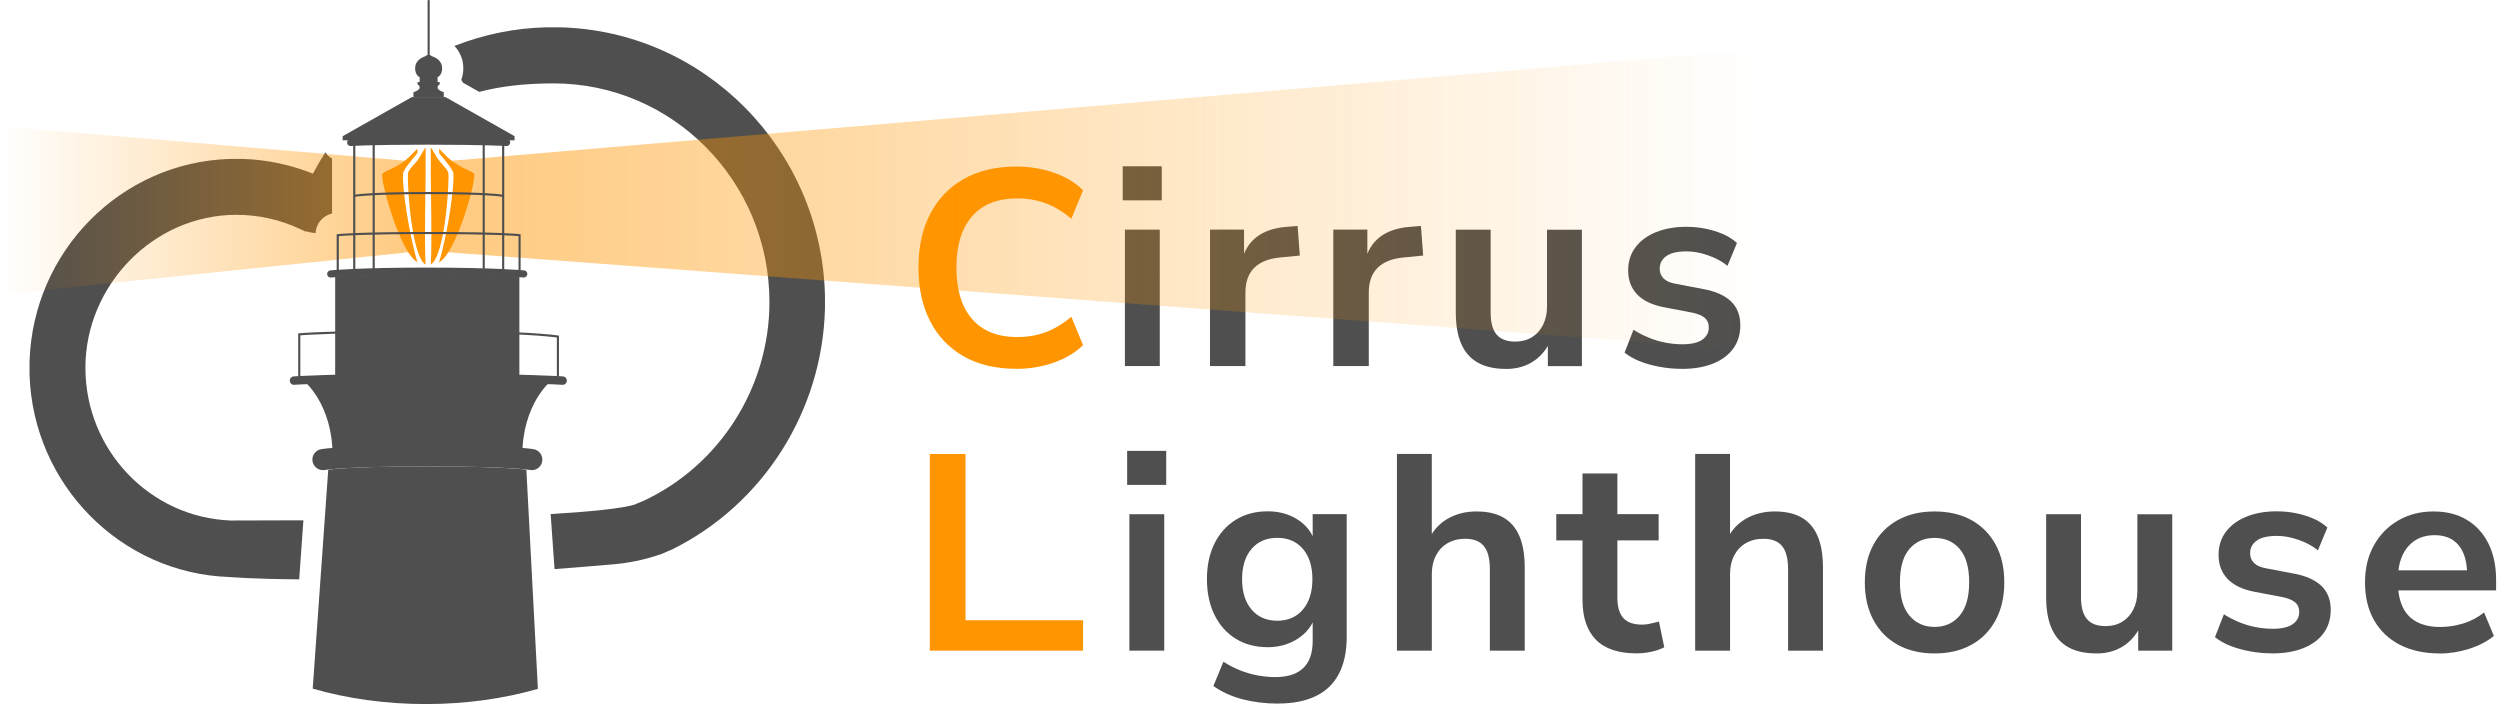 <?xml version="1.0" encoding="UTF-8"?> <svg xmlns="http://www.w3.org/2000/svg" width="142" height="40" viewBox="0 0 142 40" fill="none"><g clip-path="url(#clip0_1851_5297)"><path d="M57.73 20.948C56.569 20.948 55.572 20.714 54.743 20.244C53.914 19.774 53.277 19.109 52.833 18.247C52.389 17.386 52.168 16.369 52.168 15.197C52.168 14.025 52.389 13.01 52.833 12.155C53.277 11.299 53.913 10.636 54.743 10.165C55.572 9.695 56.569 9.461 57.73 9.461C58.48 9.461 59.191 9.577 59.861 9.81C60.532 10.043 61.085 10.375 61.517 10.809L60.852 12.424C60.376 12.023 59.891 11.73 59.394 11.546C58.898 11.361 58.364 11.269 57.793 11.269C56.662 11.269 55.801 11.61 55.211 12.291C54.619 12.972 54.323 13.942 54.323 15.199C54.323 16.456 54.619 17.428 55.211 18.115C55.802 18.802 56.664 19.145 57.793 19.145C58.363 19.145 58.898 19.053 59.394 18.868C59.891 18.684 60.377 18.391 60.852 17.989L61.517 19.605C61.083 20.029 60.531 20.358 59.861 20.596C59.191 20.833 58.48 20.951 57.73 20.951V20.948Z" fill="#FF9500"></path><path d="M63.769 11.379V9.445H65.988V11.379H63.769ZM63.895 20.792V13.043H65.875V20.792H63.895Z" fill="#4F4F4F"></path><path d="M68.728 20.79V13.041H70.661V14.912H70.503C70.651 14.277 70.941 13.794 71.375 13.461C71.808 13.129 72.384 12.935 73.102 12.883L73.704 12.836L73.83 14.516L72.689 14.627C72.044 14.691 71.558 14.888 71.231 15.222C70.903 15.555 70.74 16.022 70.74 16.624V20.792H68.728V20.79Z" fill="#4F4F4F"></path><path d="M75.732 20.79V13.041H77.666V14.912H77.508C77.656 14.277 77.946 13.794 78.379 13.461C78.813 13.129 79.389 12.935 80.107 12.883L80.709 12.836L80.836 14.516L79.695 14.627C79.05 14.691 78.564 14.888 78.237 15.222C77.909 15.555 77.747 16.022 77.747 16.624V20.792H75.734L75.732 20.79Z" fill="#4F4F4F"></path><path d="M85.542 20.954C84.897 20.954 84.364 20.836 83.941 20.598C83.518 20.361 83.204 20.004 82.998 19.529C82.791 19.054 82.689 18.462 82.689 17.753V13.047H84.669V17.786C84.669 18.145 84.719 18.446 84.82 18.69C84.919 18.933 85.073 19.113 85.28 19.229C85.486 19.344 85.747 19.403 86.064 19.403C86.422 19.403 86.737 19.321 87.007 19.157C87.276 18.993 87.487 18.761 87.641 18.46C87.794 18.158 87.871 17.808 87.871 17.406V13.048H89.852V20.798H87.918V19.182H88.141C87.918 19.752 87.584 20.191 87.134 20.497C86.685 20.803 86.154 20.957 85.542 20.957V20.954Z" fill="#4F4F4F"></path><path d="M95.541 20.95C95.107 20.95 94.687 20.913 94.281 20.839C93.874 20.765 93.501 20.661 93.163 20.529C92.825 20.398 92.529 20.231 92.275 20.03L92.782 18.731C93.046 18.899 93.332 19.047 93.638 19.174C93.944 19.302 94.26 19.396 94.588 19.46C94.915 19.523 95.237 19.555 95.555 19.555C96.062 19.555 96.44 19.467 96.688 19.295C96.935 19.12 97.06 18.89 97.06 18.605C97.06 18.361 96.978 18.174 96.814 18.042C96.65 17.91 96.403 17.812 96.077 17.749L94.492 17.447C93.837 17.32 93.337 17.08 92.995 16.727C92.652 16.374 92.479 15.917 92.479 15.355C92.479 14.849 92.62 14.411 92.899 14.04C93.179 13.671 93.567 13.385 94.064 13.185C94.561 12.984 95.13 12.883 95.775 12.883C96.144 12.883 96.504 12.918 96.853 12.985C97.202 13.054 97.531 13.154 97.843 13.287C98.155 13.419 98.426 13.59 98.659 13.803L98.12 15.102C97.92 14.934 97.687 14.789 97.423 14.667C97.159 14.546 96.887 14.45 96.607 14.381C96.327 14.312 96.055 14.279 95.791 14.279C95.274 14.279 94.89 14.368 94.643 14.548C94.394 14.729 94.271 14.966 94.271 15.262C94.271 15.483 94.344 15.669 94.492 15.817C94.64 15.965 94.867 16.066 95.173 16.119L96.758 16.421C97.445 16.548 97.965 16.779 98.32 17.118C98.674 17.456 98.85 17.91 98.85 18.48C98.85 18.997 98.712 19.441 98.438 19.812C98.163 20.182 97.778 20.464 97.281 20.66C96.784 20.855 96.203 20.953 95.538 20.953L95.541 20.95Z" fill="#4F4F4F"></path><path d="M52.813 36.958V25.785H54.842V35.231H61.518V36.958H52.815H52.813Z" fill="#FF9500"></path><path d="M64.022 27.543V25.609H66.241V27.543H64.022ZM64.149 36.956V29.207H66.129V36.956H64.149Z" fill="#4F4F4F"></path><path d="M72.595 39.964C71.876 39.964 71.204 39.882 70.575 39.718C69.947 39.553 69.395 39.303 68.92 38.965L69.49 37.586C69.786 37.777 70.098 37.938 70.424 38.07C70.751 38.201 71.085 38.3 71.423 38.362C71.762 38.425 72.099 38.458 72.437 38.458C73.145 38.458 73.676 38.286 74.029 37.942C74.384 37.599 74.56 37.09 74.56 36.413V34.986H74.702C74.544 35.525 74.213 35.956 73.712 36.278C73.209 36.6 72.642 36.761 72.008 36.761C71.311 36.761 70.703 36.6 70.186 36.278C69.667 35.956 69.267 35.505 68.981 34.923C68.696 34.341 68.554 33.666 68.554 32.894C68.554 32.122 68.696 31.45 68.981 30.874C69.267 30.298 69.668 29.85 70.186 29.526C70.703 29.204 71.311 29.043 72.008 29.043C72.663 29.043 73.236 29.204 73.728 29.526C74.218 29.849 74.538 30.273 74.687 30.802H74.56V29.201H76.493V36.174C76.493 37.009 76.345 37.709 76.049 38.273C75.754 38.839 75.316 39.261 74.734 39.54C74.153 39.82 73.439 39.961 72.595 39.961V39.964ZM72.547 35.257C73.159 35.257 73.646 35.046 74.004 34.623C74.363 34.201 74.544 33.624 74.544 32.896C74.544 32.168 74.363 31.593 74.004 31.176C73.646 30.758 73.159 30.55 72.547 30.55C71.935 30.55 71.448 30.758 71.089 31.176C70.731 31.593 70.55 32.166 70.55 32.896C70.55 33.625 70.729 34.201 71.089 34.623C71.448 35.046 71.935 35.257 72.547 35.257Z" fill="#4F4F4F"></path><path d="M79.346 36.958V25.785H81.326V30.761H81.105C81.338 30.202 81.7 29.777 82.191 29.485C82.681 29.195 83.239 29.05 83.862 29.05C84.484 29.05 84.997 29.166 85.399 29.399C85.8 29.632 86.102 29.983 86.302 30.452C86.503 30.922 86.604 31.517 86.604 32.235V36.958H84.624V32.33C84.624 31.929 84.574 31.601 84.473 31.347C84.372 31.094 84.219 30.906 84.013 30.785C83.806 30.663 83.546 30.603 83.229 30.603C82.848 30.603 82.516 30.685 82.23 30.849C81.944 31.013 81.723 31.245 81.565 31.547C81.407 31.848 81.328 32.198 81.328 32.6V36.958H79.347H79.346Z" fill="#4F4F4F"></path><path d="M92.96 37.111C91.924 37.111 91.153 36.852 90.647 36.335C90.14 35.818 89.886 35.062 89.886 34.069V30.694H88.397V29.204H89.886V26.891H91.867V29.204H94.212V30.694H91.867V33.957C91.867 34.464 91.978 34.845 92.199 35.098C92.421 35.352 92.781 35.479 93.278 35.479C93.425 35.479 93.579 35.46 93.737 35.423C93.896 35.387 94.06 35.347 94.228 35.305L94.53 36.762C94.34 36.868 94.099 36.953 93.809 37.016C93.519 37.079 93.237 37.111 92.961 37.111H92.96Z" fill="#4F4F4F"></path><path d="M96.285 36.958V25.785H98.266V30.761H98.044C98.277 30.202 98.639 29.777 99.13 29.485C99.621 29.195 100.179 29.05 100.801 29.05C101.424 29.05 101.937 29.166 102.338 29.399C102.739 29.632 103.041 29.983 103.242 30.452C103.443 30.922 103.544 31.517 103.544 32.235V36.958H101.563V32.33C101.563 31.929 101.513 31.601 101.412 31.347C101.311 31.094 101.159 30.906 100.952 30.785C100.746 30.663 100.485 30.603 100.169 30.603C99.788 30.603 99.455 30.685 99.169 30.849C98.884 31.013 98.663 31.245 98.504 31.547C98.346 31.848 98.267 32.198 98.267 32.6V36.958H96.287H96.285Z" fill="#4F4F4F"></path><path d="M109.883 37.115C109.08 37.115 108.383 36.951 107.791 36.624C107.199 36.297 106.739 35.829 106.413 35.222C106.084 34.614 105.922 33.9 105.922 33.075C105.922 32.25 106.086 31.538 106.413 30.936C106.739 30.334 107.199 29.87 107.791 29.541C108.383 29.215 109.08 29.051 109.883 29.051C110.686 29.051 111.383 29.215 111.975 29.541C112.567 29.87 113.025 30.334 113.353 30.936C113.68 31.538 113.844 32.252 113.844 33.075C113.844 33.898 113.68 34.614 113.353 35.222C113.025 35.83 112.567 36.297 111.975 36.624C111.383 36.952 110.686 37.115 109.883 37.115ZM109.883 35.609C110.475 35.609 110.949 35.395 111.31 34.967C111.669 34.54 111.849 33.908 111.849 33.073C111.849 32.238 111.669 31.597 111.31 31.179C110.951 30.762 110.475 30.554 109.883 30.554C109.291 30.554 108.815 30.762 108.456 31.179C108.097 31.597 107.917 32.228 107.917 33.073C107.917 33.919 108.097 34.54 108.456 34.967C108.815 35.395 109.291 35.609 109.883 35.609Z" fill="#4F4F4F"></path><path d="M119.074 37.114C118.43 37.114 117.897 36.996 117.473 36.758C117.05 36.521 116.736 36.164 116.53 35.689C116.323 35.213 116.221 34.623 116.221 33.914V29.207H118.201V33.946C118.201 34.305 118.251 34.607 118.352 34.85C118.453 35.093 118.606 35.273 118.812 35.389C119.019 35.505 119.279 35.563 119.596 35.563C119.955 35.563 120.27 35.481 120.539 35.317C120.809 35.153 121.02 34.922 121.173 34.62C121.326 34.318 121.403 33.968 121.403 33.566V29.209H123.384V36.958H121.45V35.342H121.673C121.45 35.912 121.115 36.351 120.667 36.657C120.217 36.964 119.687 37.117 119.074 37.117V37.114Z" fill="#4F4F4F"></path><path d="M129.075 37.11C128.641 37.11 128.221 37.073 127.815 36.999C127.408 36.925 127.036 36.822 126.697 36.69C126.359 36.558 126.063 36.391 125.81 36.19L126.316 34.891C126.58 35.059 126.866 35.207 127.172 35.335C127.478 35.462 127.794 35.556 128.123 35.62C128.449 35.683 128.772 35.715 129.089 35.715C129.596 35.715 129.974 35.628 130.223 35.455C130.471 35.28 130.595 35.05 130.595 34.765C130.595 34.522 130.513 34.334 130.349 34.202C130.185 34.07 129.939 33.972 129.612 33.909L128.027 33.608C127.373 33.48 126.873 33.24 126.53 32.887C126.188 32.534 126.015 32.077 126.015 31.516C126.015 31.009 126.154 30.571 126.435 30.2C126.715 29.831 127.103 29.545 127.6 29.345C128.096 29.144 128.666 29.043 129.311 29.043C129.68 29.043 130.04 29.078 130.389 29.145C130.737 29.214 131.067 29.314 131.379 29.447C131.691 29.579 131.962 29.75 132.195 29.963L131.656 31.262C131.455 31.094 131.222 30.949 130.959 30.827C130.695 30.706 130.422 30.61 130.143 30.541C129.863 30.473 129.59 30.439 129.327 30.439C128.808 30.439 128.426 30.528 128.178 30.709C127.929 30.889 127.806 31.126 127.806 31.422C127.806 31.643 127.879 31.829 128.027 31.977C128.175 32.125 128.402 32.226 128.709 32.279L130.294 32.581C130.981 32.708 131.501 32.94 131.855 33.278C132.21 33.616 132.385 34.07 132.385 34.64C132.385 35.157 132.248 35.601 131.974 35.972C131.698 36.343 131.313 36.624 130.817 36.82C130.32 37.015 129.738 37.113 129.073 37.113L129.075 37.11Z" fill="#4F4F4F"></path><path d="M138.581 37.116C137.704 37.116 136.949 36.952 136.315 36.626C135.681 36.299 135.193 35.833 134.849 35.231C134.506 34.629 134.333 33.916 134.333 33.092C134.333 32.269 134.5 31.587 134.833 30.984C135.165 30.382 135.625 29.909 136.211 29.566C136.797 29.224 137.465 29.051 138.215 29.051C138.965 29.051 139.588 29.209 140.116 29.527C140.645 29.843 141.054 30.293 141.344 30.875C141.634 31.456 141.779 32.148 141.779 32.95V33.536H135.931V32.395H140.384L140.131 32.632C140.131 31.915 139.973 31.362 139.655 30.977C139.339 30.592 138.884 30.398 138.293 30.398C137.849 30.398 137.471 30.501 137.159 30.708C136.847 30.914 136.609 31.204 136.445 31.579C136.281 31.954 136.199 32.401 136.199 32.918V33.029C136.199 33.611 136.289 34.091 136.469 34.471C136.648 34.852 136.917 35.136 137.277 35.326C137.636 35.517 138.08 35.612 138.609 35.612C139.043 35.612 139.475 35.546 139.908 35.414C140.342 35.282 140.737 35.073 141.096 34.789L141.652 36.12C141.281 36.426 140.817 36.67 140.257 36.85C139.697 37.03 139.136 37.119 138.577 37.119L138.581 37.116Z" fill="#4F4F4F"></path><path d="M18.858 9.007C18.708 8.918 18.577 8.798 18.478 8.655C18.228 9.045 17.994 9.448 17.775 9.863C16.499 9.353 15.162 9.071 13.789 9.026H13.057C6.866 9.216 1.868 14.27 1.678 20.533V21.27C1.868 27.523 6.866 32.584 13.057 32.776C13.057 32.776 14.317 32.889 16.994 32.907L17.233 29.553C15.944 29.561 14.569 29.565 13.099 29.565C8.516 29.389 4.851 25.565 4.851 20.887C4.851 16.21 8.711 12.202 13.428 12.202C14.683 12.202 15.905 12.474 17.034 13.003L17.387 13.166V13.139C17.564 13.195 17.744 13.229 17.925 13.242C17.95 12.701 18.336 12.246 18.861 12.129V9.01L18.858 9.007ZM31.784 1.551H31.052C29.245 1.592 27.476 1.954 25.812 2.61C26.108 2.925 26.316 3.353 26.316 3.876C26.316 4.119 26.273 4.338 26.201 4.535C26.236 4.585 26.266 4.639 26.292 4.694L27.221 5.22C28.403 4.904 29.79 4.737 31.447 4.737C38.207 4.737 43.704 10.299 43.704 17.155C43.704 21.999 40.882 26.43 36.545 28.452L36.155 28.609C36.155 28.609 35.824 28.929 31.277 29.199L31.498 32.324C32.565 32.243 33.681 32.154 34.847 32.053C35.7 31.978 36.543 31.806 37.356 31.54C37.463 31.505 37.528 31.484 37.531 31.484L38.19 31.201C43.351 28.644 46.712 23.345 46.858 17.527V16.791C46.66 8.48 40.008 1.743 31.782 1.551H31.784Z" fill="#4F4F4F"></path><path opacity="0.5" d="M0.002 16.728V7.168L22.999 9.128L23.335 9.156C23.122 9.418 22.898 9.717 22.894 9.859C22.883 9.947 22.883 10.095 22.894 10.288C22.894 10.288 22.894 10.298 22.894 10.301C22.864 10.515 22.93 11.17 23.078 11.949C23.078 11.954 23.081 11.96 23.081 11.965C23.192 12.711 23.351 13.545 23.544 14.295L23.192 14.331L0.002 16.728Z" fill="url(#paint0_linear_1851_5297)"></path><path opacity="0.5" d="M99.915 19.921V2.801L25.653 9.129L25.318 9.157C25.53 9.419 25.754 9.718 25.759 9.86C25.769 9.948 25.769 10.096 25.759 10.289C25.759 10.289 25.759 10.3 25.759 10.302C25.788 10.516 25.722 11.171 25.574 11.95C25.574 11.955 25.571 11.961 25.571 11.966C25.46 12.712 25.302 13.546 25.108 14.296L25.46 14.332L99.914 19.921H99.915Z" fill="url(#paint1_linear_1851_5297)"></path><path d="M30.55 39.128C28.615 39.682 26.457 39.991 24.179 39.991C21.901 39.991 19.707 39.676 17.762 39.115L18.644 26.681C18.644 26.681 19.747 26.492 24.272 26.492C28.797 26.492 29.898 26.681 29.898 26.681L30.552 39.128H30.55Z" fill="#4F4F4F"></path><path d="M24.292 21.469H24.28H24.268L17.247 21.625C17.247 21.625 18.892 22.918 18.892 25.897H29.666C29.666 22.918 31.311 21.625 31.311 21.625L24.29 21.469H24.292Z" fill="#4F4F4F"></path><path d="M29.5 21.545H19.038V15.719C19.038 15.719 20.726 15.562 24.269 15.562C28.18 15.562 29.5 15.719 29.5 15.719V21.545Z" fill="#4F4F4F"></path><path d="M21.735 9.85C21.893 9.689 22.431 9.564 22.999 9.125C23.138 9.017 23.28 8.889 23.418 8.738L23.71 8.445V8.681C23.71 8.71 23.526 8.916 23.333 9.151C23.121 9.414 22.897 9.712 22.892 9.855C22.882 9.942 22.882 10.09 22.892 10.284C22.914 10.685 22.976 11.28 23.075 11.945C23.075 11.949 23.078 11.955 23.078 11.961C23.19 12.707 23.348 13.54 23.541 14.29C23.595 14.5 23.652 14.703 23.712 14.897C23.541 14.804 23.362 14.601 23.19 14.327C22.347 13.001 21.564 10.014 21.732 9.847L21.735 9.85Z" fill="#FF9500"></path><path d="M23.172 9.912C23.172 9.856 23.177 9.82 23.182 9.802C23.243 9.612 23.472 9.402 23.652 9.185C23.672 9.162 23.692 9.139 23.709 9.115C23.743 9.071 23.774 9.026 23.8 8.982C23.976 8.687 24.176 8.336 24.176 8.393V9.215C24.176 9.276 24.169 9.276 24.176 10.038H24.172C24.179 10.803 24.094 13.458 24.172 15.032C23.992 14.918 23.841 14.629 23.713 14.241C23.286 12.927 23.144 10.486 23.17 9.915L23.172 9.912Z" fill="#FF9500"></path><path d="M24.47 10.033C24.464 10.797 24.548 13.453 24.47 15.026C25.318 14.489 25.541 10.05 25.46 9.8C25.38 9.549 25.015 9.271 24.841 8.978C24.666 8.685 24.466 8.332 24.466 8.389V9.211C24.466 9.272 24.472 9.272 24.466 10.033H24.47Z" fill="#FF9500"></path><path d="M25.757 9.857C25.817 10.386 25.498 13.094 24.936 14.903C25.938 14.366 27.12 10.055 26.918 9.853C26.718 9.652 25.933 9.507 25.234 8.742L24.943 8.449V8.687C24.943 8.748 25.753 9.589 25.759 9.86V9.855L25.757 9.857Z" fill="#FF9500"></path><path d="M20.182 8.211H20.061V15.403H20.182V8.211Z" fill="#4F4F4F"></path><path d="M21.286 8.137H21.166V15.439H21.286V8.137Z" fill="#4F4F4F"></path><path d="M27.535 8.211H27.415V15.403H27.535V8.211Z" fill="#4F4F4F"></path><path d="M28.641 8.137H28.52V15.439H28.641V8.137Z" fill="#4F4F4F"></path><path d="M29.571 15.593L24.345 15.499L19.123 15.593V13.306L19.176 13.299C19.185 13.299 20.159 13.176 24.347 13.176C28.535 13.176 29.509 13.297 29.518 13.299L29.571 13.306V15.593ZM24.347 15.379L29.452 15.47V13.412C29.204 13.388 28.005 13.296 24.348 13.296C20.692 13.296 19.492 13.388 19.245 13.412V15.47L24.347 15.379Z" fill="#4F4F4F"></path><path d="M28.57 11.182C28.562 11.18 27.759 11.026 24.349 11.026C20.939 11.026 20.144 11.18 20.136 11.182L20.111 11.065C20.142 11.059 20.917 10.906 24.348 10.906C27.779 10.906 28.561 11.057 28.593 11.065L28.57 11.182Z" fill="#4F4F4F"></path><path d="M16.938 21.686V18.936L16.992 18.93C17.008 18.929 18.603 18.773 24.269 18.773C29.935 18.773 31.681 19.053 31.699 19.056L31.749 19.065V21.607L24.268 21.527L16.938 21.686ZM17.058 19.046V21.564L24.268 21.409L31.629 21.486V19.169C31.308 19.125 29.402 18.895 24.269 18.895C19.136 18.895 17.377 19.021 17.058 19.047V19.046Z" fill="#4F4F4F"></path><path d="M30.208 26.705C30.168 26.705 30.129 26.701 30.089 26.693C30.05 26.686 28.951 26.494 24.29 26.494C19.628 26.494 18.498 26.688 18.452 26.695C18.127 26.753 17.815 26.54 17.753 26.214C17.693 25.891 17.903 25.577 18.227 25.516C18.273 25.507 19.428 25.293 24.288 25.293C29.149 25.293 30.277 25.507 30.322 25.516C30.647 25.58 30.858 25.896 30.794 26.222C30.737 26.507 30.486 26.705 30.205 26.705H30.208Z" fill="#4F4F4F"></path><path d="M16.7 21.86C16.575 21.86 16.47 21.763 16.461 21.637C16.45 21.505 16.55 21.39 16.682 21.379C16.702 21.378 18.86 21.223 24.268 21.223C29.677 21.223 31.949 21.378 31.972 21.379C32.104 21.388 32.204 21.504 32.195 21.636C32.186 21.768 32.072 21.869 31.939 21.858C31.917 21.857 29.656 21.702 24.268 21.702C18.881 21.702 16.739 21.855 16.717 21.857C16.711 21.857 16.705 21.857 16.7 21.857V21.86Z" fill="#4F4F4F"></path><path d="M18.785 15.765C18.683 15.765 18.593 15.687 18.583 15.582C18.571 15.47 18.654 15.369 18.765 15.357C18.779 15.356 20.334 15.199 24.226 15.199C28.118 15.199 29.754 15.356 29.77 15.357C29.882 15.368 29.964 15.467 29.953 15.58C29.943 15.691 29.841 15.774 29.731 15.763C29.715 15.762 28.093 15.608 24.227 15.608C20.361 15.608 18.823 15.762 18.809 15.763C18.801 15.763 18.794 15.763 18.788 15.763L18.785 15.765Z" fill="#4F4F4F"></path><path d="M19.918 8.297C19.812 8.297 19.723 8.215 19.715 8.108C19.707 7.996 19.792 7.899 19.904 7.89C19.948 7.887 21.003 7.812 24.27 7.812C27.537 7.812 28.777 7.889 28.789 7.889C28.902 7.896 28.987 7.993 28.979 8.104C28.972 8.217 28.877 8.3 28.764 8.294C28.752 8.294 27.519 8.218 24.27 8.218C21.021 8.218 19.945 8.293 19.934 8.294C19.929 8.294 19.924 8.294 19.919 8.294L19.918 8.297Z" fill="#4F4F4F"></path><path d="M25.299 5.512H24.346H23.396L19.464 7.735V7.97H24.346H29.229V7.735L25.299 5.512Z" fill="#4F4F4F"></path><path d="M24.856 4.98C24.856 4.827 24.976 4.792 24.976 4.792V4.663H24.856V4.382C24.856 4.382 25.114 4.288 25.114 3.876C25.114 3.465 24.761 3.277 24.62 3.23C24.48 3.184 24.346 3.055 24.346 3.055C24.346 3.055 24.213 3.184 24.072 3.23C23.932 3.277 23.579 3.465 23.579 3.876C23.579 4.288 23.836 4.382 23.836 4.382V4.663H23.716V4.792C23.716 4.792 23.836 4.827 23.836 4.98C23.836 5.132 23.483 5.237 23.483 5.237V5.511H25.206V5.237C25.206 5.237 24.853 5.132 24.853 4.98H24.856Z" fill="#4F4F4F"></path><path d="M24.347 3.115C24.314 3.115 24.287 3.089 24.287 3.055V0.052C24.287 0.019 24.314 -0.008 24.347 -0.008C24.381 -0.008 24.407 0.019 24.407 0.052V3.055C24.407 3.089 24.381 3.115 24.347 3.115Z" fill="#4F4F4F"></path></g><defs><linearGradient id="paint0_linear_1851_5297" x1="-0.002" y1="11.948" x2="23.537" y2="11.948" gradientUnits="userSpaceOnUse"><stop stop-color="#FF9500" stop-opacity="0"></stop><stop offset="1" stop-color="#FF9500"></stop></linearGradient><linearGradient id="paint1_linear_1851_5297" x1="25.096" y1="11.361" x2="99.891" y2="11.361" gradientUnits="userSpaceOnUse"><stop stop-color="#FF9500"></stop><stop offset="1" stop-color="#FF9500" stop-opacity="0"></stop></linearGradient><clipPath id="clip0_1851_5297"><rect width="141.781" height="40" fill="white"></rect></clipPath></defs></svg> 